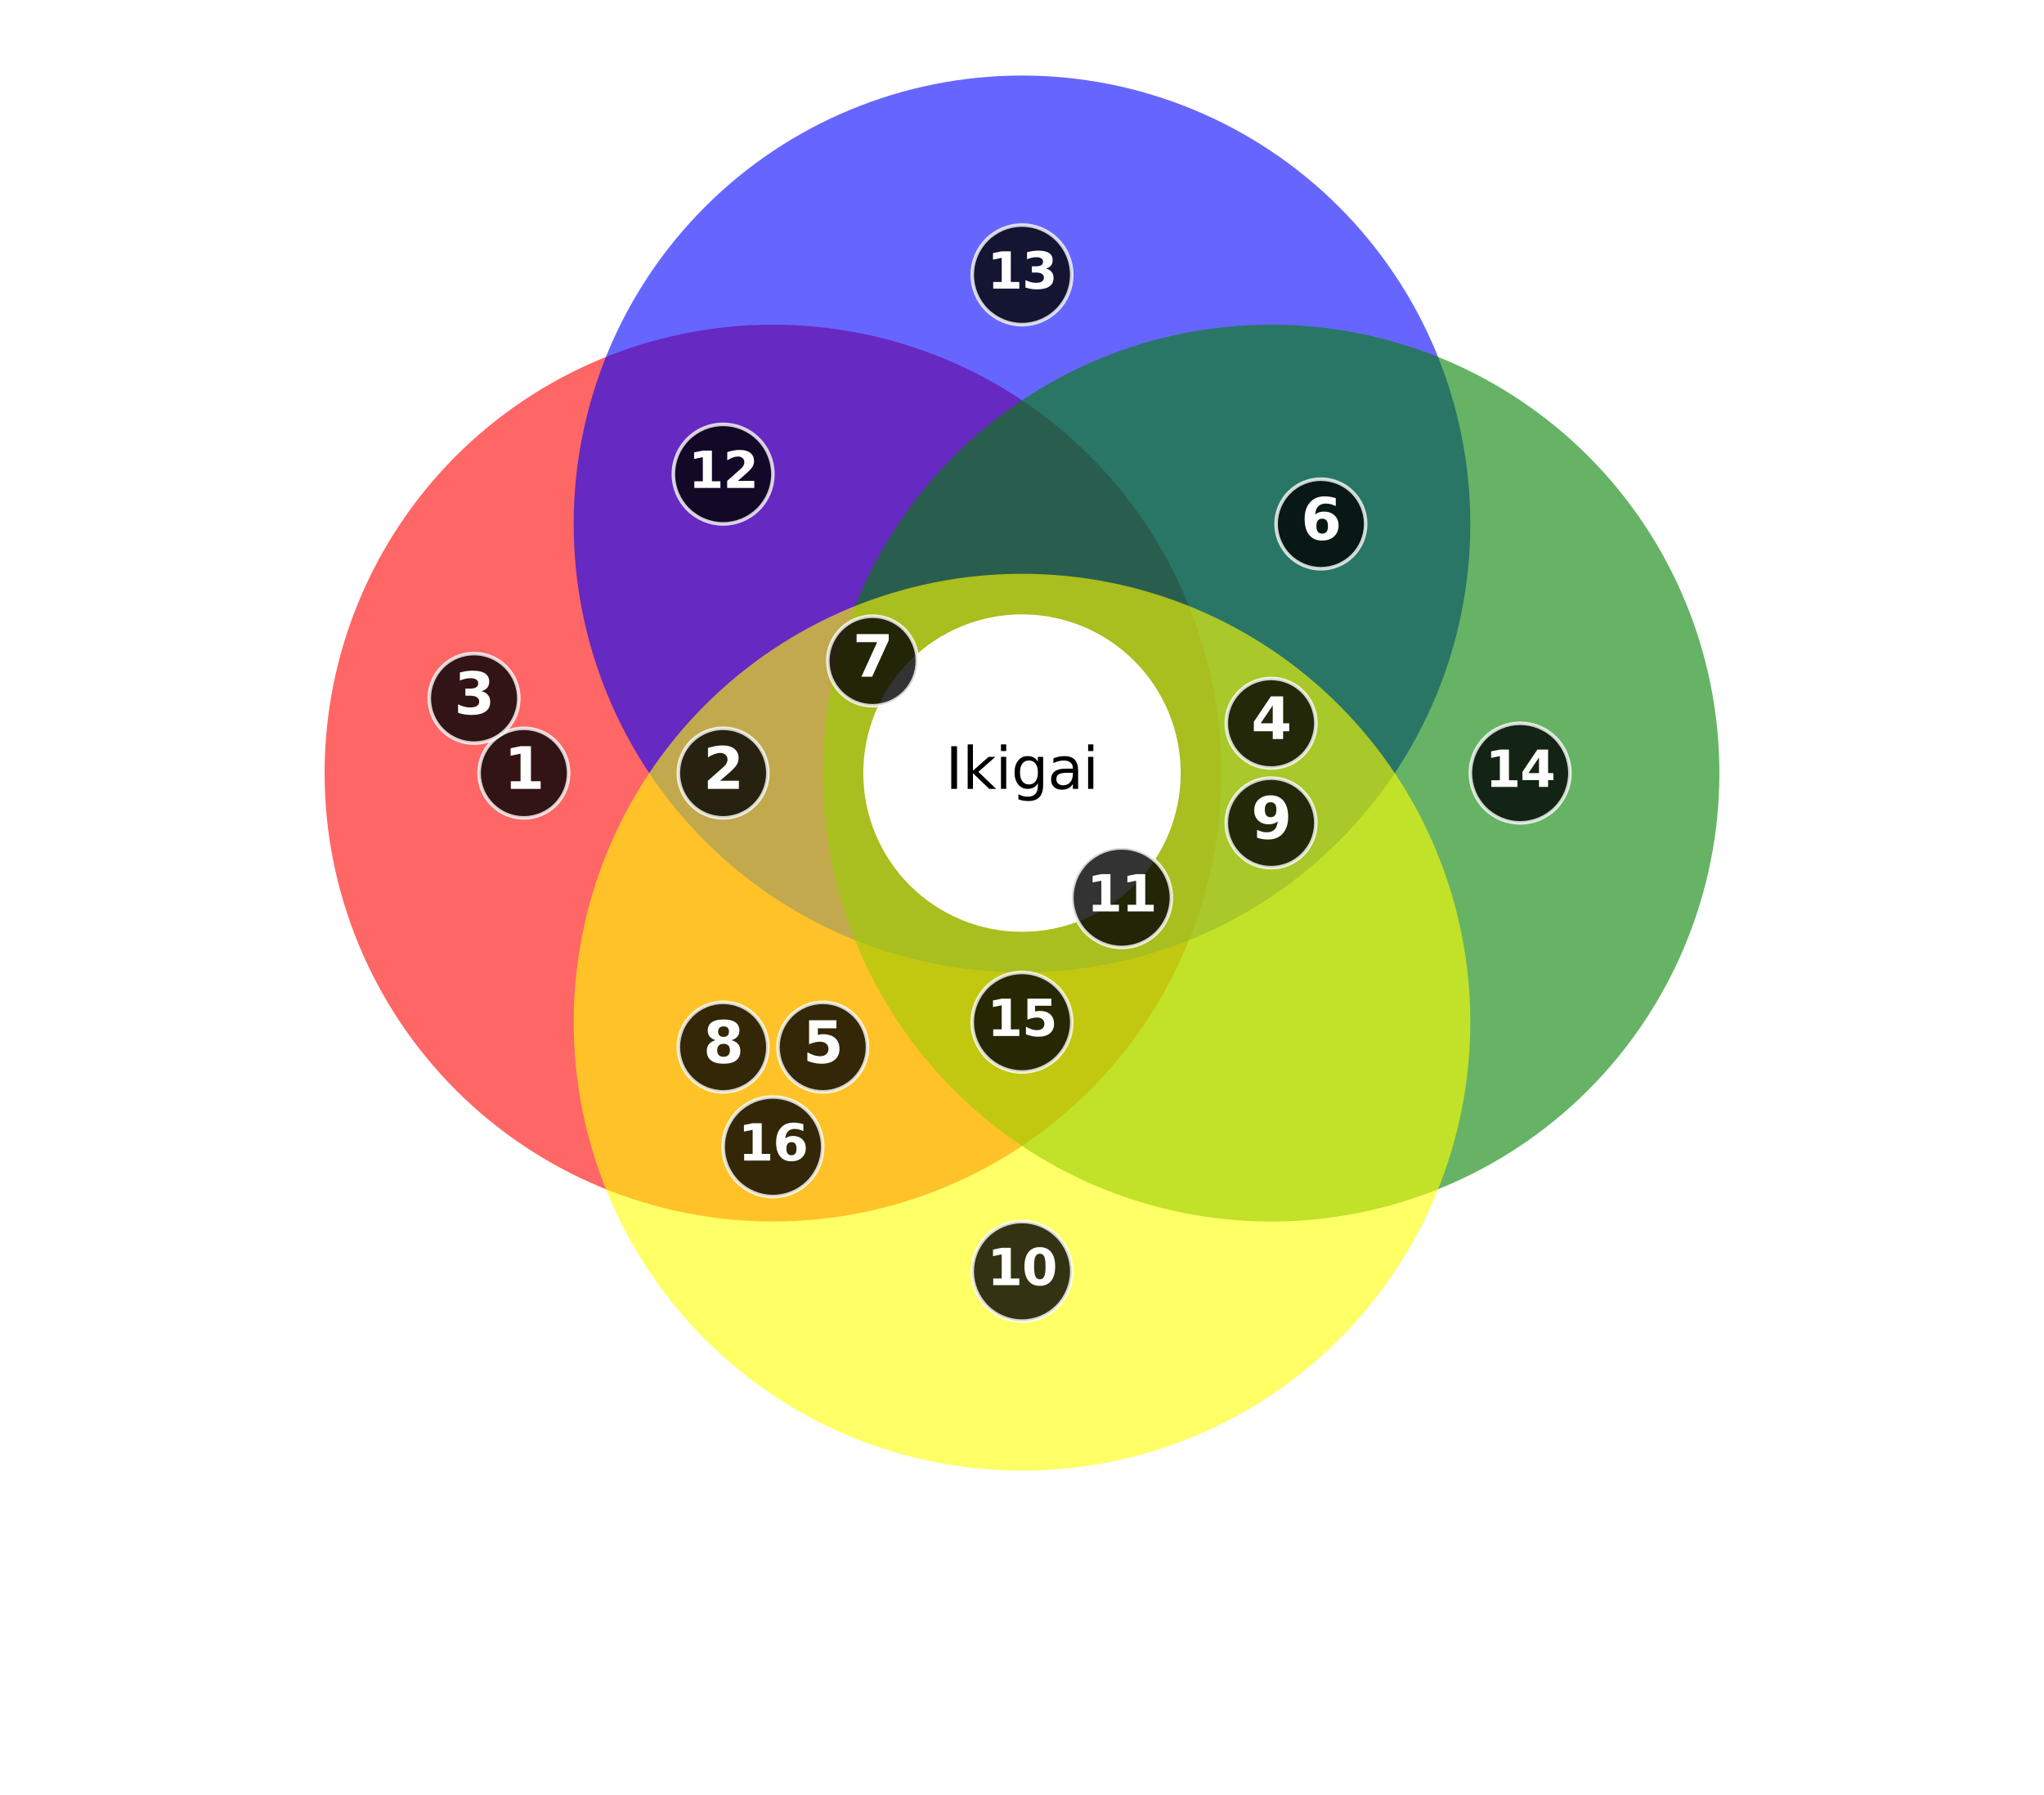 <?xml version="1.0" encoding="utf-8" standalone="no"?>
<!DOCTYPE svg PUBLIC "-//W3C//DTD SVG 1.1//EN"
  "http://www.w3.org/Graphics/SVG/1.1/DTD/svg11.dtd">
<svg xmlns:xlink="http://www.w3.org/1999/xlink" width="572.4pt" height="502.65pt" viewBox="0 0 572.4 502.65" xmlns="http://www.w3.org/2000/svg" version="1.1">
 <defs>
  <style type="text/css">*{stroke-linejoin: round; stroke-linecap: butt}</style>
 </defs>
 <g id="figure_1">
  <g id="patch_1">
   <path d="M 0 502.65 
L 572.4 502.65 
L 572.4 0 
L 0 0 
z
" style="fill: #ffffff"/>
  </g>
  <g id="axes_1">
   <g id="patch_2">
    <path d="M 216.45 342 
C 249.746 342 281.683 328.771 305.227 305.227 
C 328.771 281.683 342 249.746 342 216.45 
C 342 183.154 328.771 151.217 305.227 127.673 
C 281.683 104.129 249.746 90.9 216.45 90.9 
C 183.154 90.9 151.217 104.129 127.673 127.673 
C 104.129 151.217 90.9 183.154 90.9 216.45 
C 90.9 249.746 104.129 281.683 127.673 305.227 
C 151.217 328.771 183.154 342 216.45 342 
z
" clip-path="url(#pb102f8b08b)" style="fill: #ff0000; opacity: 0.6"/>
   </g>
   <g id="patch_3">
    <path d="M 286.2 272.25 
C 319.496 272.25 351.433 259.021 374.977 235.477 
C 398.521 211.933 411.75 179.996 411.75 146.7 
C 411.75 113.404 398.521 81.467 374.977 57.923 
C 351.433 34.379 319.496 21.15 286.2 21.15 
C 252.904 21.15 220.967 34.379 197.423 57.923 
C 173.879 81.467 160.65 113.404 160.65 146.7 
C 160.65 179.996 173.879 211.933 197.423 235.477 
C 220.967 259.021 252.904 272.25 286.2 272.25 
z
" clip-path="url(#pb102f8b08b)" style="fill: #0000ff; opacity: 0.6"/>
   </g>
   <g id="patch_4">
    <path d="M 355.95 342 
C 389.246 342 421.183 328.771 444.727 305.227 
C 468.271 281.683 481.5 249.746 481.5 216.45 
C 481.5 183.154 468.271 151.217 444.727 127.673 
C 421.183 104.129 389.246 90.9 355.95 90.9 
C 322.654 90.9 290.717 104.129 267.173 127.673 
C 243.629 151.217 230.4 183.154 230.4 216.45 
C 230.4 249.746 243.629 281.683 267.173 305.227 
C 290.717 328.771 322.654 342 355.95 342 
z
" clip-path="url(#pb102f8b08b)" style="fill: #008000; opacity: 0.6"/>
   </g>
   <g id="patch_5">
    <path d="M 286.2 411.75 
C 319.496 411.75 351.433 398.521 374.977 374.977 
C 398.521 351.433 411.75 319.496 411.75 286.2 
C 411.75 252.904 398.521 220.967 374.977 197.423 
C 351.433 173.879 319.496 160.65 286.2 160.65 
C 252.904 160.65 220.967 173.879 197.423 197.423 
C 173.879 220.967 160.65 252.904 160.65 286.2 
C 160.65 319.496 173.879 351.433 197.423 374.977 
C 220.967 398.521 252.904 411.75 286.2 411.75 
z
" clip-path="url(#pb102f8b08b)" style="fill: #ffff00; opacity: 0.6"/>
   </g>
   <g id="patch_6">
    <path d="M 286.2 260.392 
C 297.854 260.392 309.032 255.762 317.272 247.522 
C 325.512 239.282 330.142 228.104 330.142 216.45 
C 330.142 204.796 325.512 193.618 317.272 185.378 
C 309.032 177.138 297.854 172.507 286.2 172.507 
C 274.546 172.507 263.368 177.138 255.128 185.378 
C 246.888 193.618 242.257 204.796 242.257 216.45 
C 242.257 228.104 246.888 239.282 255.128 247.522 
C 263.368 255.762 274.546 260.392 286.2 260.392 
z
" clip-path="url(#pb102f8b08b)" style="fill: #ffffff; stroke: #ffffff; stroke-linejoin: miter"/>
   </g>
   <g id="text_1">
    <!-- Ikigai -->
    <g transform="translate(264.781 220.865) scale(0.16 -0.16)">
     <defs>
      <path id="DejaVuSans-49" d="M 628 4666 
L 1259 4666 
L 1259 0 
L 628 0 
L 628 4666 
z
" transform="scale(0.016)"/>
      <path id="DejaVuSans-6b" d="M 581 4863 
L 1159 4863 
L 1159 1991 
L 2875 3500 
L 3609 3500 
L 1753 1863 
L 3688 0 
L 2938 0 
L 1159 1709 
L 1159 0 
L 581 0 
L 581 4863 
z
" transform="scale(0.016)"/>
      <path id="DejaVuSans-69" d="M 603 3500 
L 1178 3500 
L 1178 0 
L 603 0 
L 603 3500 
z
M 603 4863 
L 1178 4863 
L 1178 4134 
L 603 4134 
L 603 4863 
z
" transform="scale(0.016)"/>
      <path id="DejaVuSans-67" d="M 2906 1791 
Q 2906 2416 2648 2759 
Q 2391 3103 1925 3103 
Q 1463 3103 1205 2759 
Q 947 2416 947 1791 
Q 947 1169 1205 825 
Q 1463 481 1925 481 
Q 2391 481 2648 825 
Q 2906 1169 2906 1791 
z
M 3481 434 
Q 3481 -459 3084 -895 
Q 2688 -1331 1869 -1331 
Q 1566 -1331 1297 -1286 
Q 1028 -1241 775 -1147 
L 775 -588 
Q 1028 -725 1275 -790 
Q 1522 -856 1778 -856 
Q 2344 -856 2625 -561 
Q 2906 -266 2906 331 
L 2906 616 
Q 2728 306 2450 153 
Q 2172 0 1784 0 
Q 1141 0 747 490 
Q 353 981 353 1791 
Q 353 2603 747 3093 
Q 1141 3584 1784 3584 
Q 2172 3584 2450 3431 
Q 2728 3278 2906 2969 
L 2906 3500 
L 3481 3500 
L 3481 434 
z
" transform="scale(0.016)"/>
      <path id="DejaVuSans-61" d="M 2194 1759 
Q 1497 1759 1228 1600 
Q 959 1441 959 1056 
Q 959 750 1161 570 
Q 1363 391 1709 391 
Q 2188 391 2477 730 
Q 2766 1069 2766 1631 
L 2766 1759 
L 2194 1759 
z
M 3341 1997 
L 3341 0 
L 2766 0 
L 2766 531 
Q 2569 213 2275 61 
Q 1981 -91 1556 -91 
Q 1019 -91 701 211 
Q 384 513 384 1019 
Q 384 1609 779 1909 
Q 1175 2209 1959 2209 
L 2766 2209 
L 2766 2266 
Q 2766 2663 2505 2880 
Q 2244 3097 1772 3097 
Q 1472 3097 1187 3025 
Q 903 2953 641 2809 
L 641 3341 
Q 956 3463 1253 3523 
Q 1550 3584 1831 3584 
Q 2591 3584 2966 3190 
Q 3341 2797 3341 1997 
z
" transform="scale(0.016)"/>
     </defs>
     <use xlink:href="#DejaVuSans-49"/>
     <use xlink:href="#DejaVuSans-6b" x="29.492"/>
     <use xlink:href="#DejaVuSans-69" x="87.402"/>
     <use xlink:href="#DejaVuSans-67" x="115.186"/>
     <use xlink:href="#DejaVuSans-61" x="178.662"/>
     <use xlink:href="#DejaVuSans-69" x="239.941"/>
    </g>
   </g>
   <g id="text_2">
    <g id="patch_7">
     <path d="M 146.7 228.993 
C 150.026 228.993 153.217 227.671 155.569 225.319 
C 157.921 222.967 159.243 219.776 159.243 216.45 
C 159.243 213.124 157.921 209.933 155.569 207.581 
C 153.217 205.229 150.026 203.907 146.7 203.907 
C 143.374 203.907 140.183 205.229 137.831 207.581 
C 135.479 209.933 134.157 213.124 134.157 216.45 
C 134.157 219.776 135.479 222.967 137.831 225.319 
C 140.183 227.671 143.374 228.993 146.7 228.993 
z
" style="opacity: 0.8; stroke: #ffffff; stroke-linejoin: miter"/>
    </g>
    <!-- 1 -->
    <g style="fill: #ffffff" transform="translate(141.134 220.865) scale(0.16 -0.16)">
     <defs>
      <path id="DejaVuSans-Bold-31" d="M 750 831 
L 1813 831 
L 1813 3847 
L 722 3622 
L 722 4441 
L 1806 4666 
L 2950 4666 
L 2950 831 
L 4013 831 
L 4013 0 
L 750 0 
L 750 831 
z
" transform="scale(0.016)"/>
     </defs>
     <use xlink:href="#DejaVuSans-Bold-31"/>
    </g>
   </g>
   <g id="text_3">
    <g id="patch_8">
     <path d="M 202.5 228.993 
C 205.826 228.993 209.017 227.671 211.369 225.319 
C 213.721 222.967 215.042 219.776 215.042 216.45 
C 215.042 213.124 213.721 209.933 211.369 207.581 
C 209.017 205.229 205.826 203.907 202.5 203.907 
C 199.174 203.907 195.983 205.229 193.631 207.581 
C 191.279 209.933 189.958 213.124 189.958 216.45 
C 189.958 219.776 191.279 222.967 193.631 225.319 
C 195.983 227.671 199.174 228.993 202.5 228.993 
z
" style="opacity: 0.8; stroke: #ffffff; stroke-linejoin: miter"/>
    </g>
    <!-- 2 -->
    <g style="fill: #ffffff" transform="translate(196.934 220.865) scale(0.16 -0.16)">
     <defs>
      <path id="DejaVuSans-Bold-32" d="M 1844 884 
L 3897 884 
L 3897 0 
L 506 0 
L 506 884 
L 2209 2388 
Q 2438 2594 2547 2791 
Q 2656 2988 2656 3200 
Q 2656 3528 2436 3728 
Q 2216 3928 1850 3928 
Q 1569 3928 1234 3808 
Q 900 3688 519 3450 
L 519 4475 
Q 925 4609 1322 4679 
Q 1719 4750 2100 4750 
Q 2938 4750 3402 4381 
Q 3866 4013 3866 3353 
Q 3866 2972 3669 2642 
Q 3472 2313 2841 1759 
L 1844 884 
z
" transform="scale(0.016)"/>
     </defs>
     <use xlink:href="#DejaVuSans-Bold-32"/>
    </g>
   </g>
   <g id="text_4">
    <g id="patch_9">
     <path d="M 132.75 208.067 
C 136.076 208.067 139.267 206.746 141.619 204.394 
C 143.971 202.042 145.292 198.851 145.292 195.525 
C 145.292 192.199 143.971 189.008 141.619 186.656 
C 139.267 184.304 136.076 182.982 132.75 182.982 
C 129.424 182.982 126.233 184.304 123.881 186.656 
C 121.529 189.008 120.207 192.199 120.207 195.525 
C 120.207 198.851 121.529 202.042 123.881 204.394 
C 126.233 206.746 129.424 208.067 132.75 208.067 
z
" style="opacity: 0.8; stroke: #ffffff; stroke-linejoin: miter"/>
    </g>
    <!-- 3 -->
    <g style="fill: #ffffff" transform="translate(127.184 199.94) scale(0.16 -0.16)">
     <defs>
      <path id="DejaVuSans-Bold-33" d="M 2981 2516 
Q 3453 2394 3698 2092 
Q 3944 1791 3944 1325 
Q 3944 631 3412 270 
Q 2881 -91 1863 -91 
Q 1503 -91 1142 -33 
Q 781 25 428 141 
L 428 1069 
Q 766 900 1098 814 
Q 1431 728 1753 728 
Q 2231 728 2486 893 
Q 2741 1059 2741 1369 
Q 2741 1688 2480 1852 
Q 2219 2016 1709 2016 
L 1228 2016 
L 1228 2791 
L 1734 2791 
Q 2188 2791 2409 2933 
Q 2631 3075 2631 3366 
Q 2631 3634 2415 3781 
Q 2200 3928 1806 3928 
Q 1516 3928 1219 3862 
Q 922 3797 628 3669 
L 628 4550 
Q 984 4650 1334 4700 
Q 1684 4750 2022 4750 
Q 2931 4750 3382 4451 
Q 3834 4153 3834 3553 
Q 3834 3144 3618 2883 
Q 3403 2622 2981 2516 
z
" transform="scale(0.016)"/>
     </defs>
     <use xlink:href="#DejaVuSans-Bold-33"/>
    </g>
   </g>
   <g id="text_5">
    <g id="patch_10">
     <path d="M 355.95 215.042 
C 359.276 215.042 362.467 213.721 364.819 211.369 
C 367.171 209.017 368.493 205.826 368.493 202.5 
C 368.493 199.174 367.171 195.983 364.819 193.631 
C 362.467 191.279 359.276 189.958 355.95 189.958 
C 352.624 189.958 349.433 191.279 347.081 193.631 
C 344.729 195.983 343.408 199.174 343.408 202.5 
C 343.408 205.826 344.729 209.017 347.081 211.369 
C 349.433 213.721 352.624 215.042 355.95 215.042 
z
" style="opacity: 0.8; stroke: #ffffff; stroke-linejoin: miter"/>
    </g>
    <!-- 4 -->
    <g style="fill: #ffffff" transform="translate(350.384 206.915) scale(0.16 -0.16)">
     <defs>
      <path id="DejaVuSans-Bold-34" d="M 2356 3675 
L 1038 1722 
L 2356 1722 
L 2356 3675 
z
M 2156 4666 
L 3494 4666 
L 3494 1722 
L 4159 1722 
L 4159 850 
L 3494 850 
L 3494 0 
L 2356 0 
L 2356 850 
L 288 850 
L 288 1881 
L 2156 4666 
z
" transform="scale(0.016)"/>
     </defs>
     <use xlink:href="#DejaVuSans-Bold-34"/>
    </g>
   </g>
   <g id="text_6">
    <g id="patch_11">
     <path d="M 230.4 305.717 
C 233.726 305.717 236.917 304.396 239.269 302.044 
C 241.621 299.692 242.942 296.501 242.942 293.175 
C 242.942 289.849 241.621 286.658 239.269 284.306 
C 236.917 281.954 233.726 280.632 230.4 280.632 
C 227.074 280.632 223.883 281.954 221.531 284.306 
C 219.179 286.658 217.857 289.849 217.857 293.175 
C 217.857 296.501 219.179 299.692 221.531 302.044 
C 223.883 304.396 227.074 305.717 230.4 305.717 
z
" style="opacity: 0.8; stroke: #ffffff; stroke-linejoin: miter"/>
    </g>
    <!-- 5 -->
    <g style="fill: #ffffff" transform="translate(224.834 297.59) scale(0.16 -0.16)">
     <defs>
      <path id="DejaVuSans-Bold-35" d="M 678 4666 
L 3669 4666 
L 3669 3781 
L 1638 3781 
L 1638 3059 
Q 1775 3097 1914 3117 
Q 2053 3138 2203 3138 
Q 3056 3138 3531 2711 
Q 4006 2284 4006 1522 
Q 4006 766 3489 337 
Q 2972 -91 2053 -91 
Q 1656 -91 1267 -14 
Q 878 63 494 219 
L 494 1166 
Q 875 947 1217 837 
Q 1559 728 1863 728 
Q 2300 728 2551 942 
Q 2803 1156 2803 1522 
Q 2803 1891 2551 2103 
Q 2300 2316 1863 2316 
Q 1603 2316 1309 2248 
Q 1016 2181 678 2041 
L 678 4666 
z
" transform="scale(0.016)"/>
     </defs>
     <use xlink:href="#DejaVuSans-Bold-35"/>
    </g>
   </g>
   <g id="text_7">
    <g id="patch_12">
     <path d="M 369.9 159.243 
C 373.226 159.243 376.417 157.921 378.769 155.569 
C 381.121 153.217 382.442 150.026 382.442 146.7 
C 382.442 143.374 381.121 140.183 378.769 137.831 
C 376.417 135.479 373.226 134.157 369.9 134.157 
C 366.574 134.157 363.383 135.479 361.031 137.831 
C 358.679 140.183 357.358 143.374 357.358 146.7 
C 357.358 150.026 358.679 153.217 361.031 155.569 
C 363.383 157.921 366.574 159.243 369.9 159.243 
z
" style="opacity: 0.8; stroke: #ffffff; stroke-linejoin: miter"/>
    </g>
    <!-- 6 -->
    <g style="fill: #ffffff" transform="translate(364.334 151.115) scale(0.16 -0.16)">
     <defs>
      <path id="DejaVuSans-Bold-36" d="M 2316 2303 
Q 2000 2303 1842 2098 
Q 1684 1894 1684 1484 
Q 1684 1075 1842 870 
Q 2000 666 2316 666 
Q 2634 666 2792 870 
Q 2950 1075 2950 1484 
Q 2950 1894 2792 2098 
Q 2634 2303 2316 2303 
z
M 3803 4544 
L 3803 3681 
Q 3506 3822 3243 3889 
Q 2981 3956 2731 3956 
Q 2194 3956 1894 3657 
Q 1594 3359 1544 2772 
Q 1750 2925 1990 3001 
Q 2231 3078 2516 3078 
Q 3231 3078 3670 2659 
Q 4109 2241 4109 1563 
Q 4109 813 3618 361 
Q 3128 -91 2303 -91 
Q 1394 -91 895 523 
Q 397 1138 397 2266 
Q 397 3422 980 4083 
Q 1563 4744 2578 4744 
Q 2900 4744 3203 4694 
Q 3506 4644 3803 4544 
z
" transform="scale(0.016)"/>
     </defs>
     <use xlink:href="#DejaVuSans-Bold-36"/>
    </g>
   </g>
   <g id="text_8">
    <g id="patch_13">
     <path d="M 244.35 197.605 
C 247.676 197.605 250.867 196.283 253.219 193.931 
C 255.571 191.579 256.892 188.389 256.892 185.062 
C 256.892 181.736 255.571 178.546 253.219 176.194 
C 250.867 173.842 247.676 172.52 244.35 172.52 
C 241.024 172.52 237.833 173.842 235.481 176.194 
C 233.129 178.546 231.808 181.736 231.808 185.062 
C 231.808 188.389 233.129 191.579 235.481 193.931 
C 237.833 196.283 241.024 197.605 244.35 197.605 
z
" style="opacity: 0.8; stroke: #ffffff; stroke-linejoin: miter"/>
    </g>
    <!-- 7 -->
    <g style="fill: #ffffff" transform="translate(238.784 189.477) scale(0.16 -0.16)">
     <defs>
      <path id="DejaVuSans-Bold-37" d="M 428 4666 
L 3944 4666 
L 3944 3988 
L 2125 0 
L 953 0 
L 2675 3781 
L 428 3781 
L 428 4666 
z
" transform="scale(0.016)"/>
     </defs>
     <use xlink:href="#DejaVuSans-Bold-37"/>
    </g>
   </g>
   <g id="text_9">
    <g id="patch_14">
     <path d="M 202.5 305.717 
C 205.826 305.717 209.017 304.396 211.369 302.044 
C 213.721 299.692 215.042 296.501 215.042 293.175 
C 215.042 289.849 213.721 286.658 211.369 284.306 
C 209.017 281.954 205.826 280.632 202.5 280.632 
C 199.174 280.632 195.983 281.954 193.631 284.306 
C 191.279 286.658 189.958 289.849 189.958 293.175 
C 189.958 296.501 191.279 299.692 193.631 302.044 
C 195.983 304.396 199.174 305.717 202.5 305.717 
z
" style="opacity: 0.8; stroke: #ffffff; stroke-linejoin: miter"/>
    </g>
    <!-- 8 -->
    <g style="fill: #ffffff" transform="translate(196.934 297.59) scale(0.16 -0.16)">
     <defs>
      <path id="DejaVuSans-Bold-38" d="M 2228 2088 
Q 1891 2088 1709 1903 
Q 1528 1719 1528 1375 
Q 1528 1031 1709 848 
Q 1891 666 2228 666 
Q 2563 666 2741 848 
Q 2919 1031 2919 1375 
Q 2919 1722 2741 1905 
Q 2563 2088 2228 2088 
z
M 1350 2484 
Q 925 2613 709 2878 
Q 494 3144 494 3541 
Q 494 4131 934 4440 
Q 1375 4750 2228 4750 
Q 3075 4750 3515 4442 
Q 3956 4134 3956 3541 
Q 3956 3144 3739 2878 
Q 3522 2613 3097 2484 
Q 3572 2353 3814 2058 
Q 4056 1763 4056 1313 
Q 4056 619 3595 264 
Q 3134 -91 2228 -91 
Q 1319 -91 855 264 
Q 391 619 391 1313 
Q 391 1763 633 2058 
Q 875 2353 1350 2484 
z
M 1631 3419 
Q 1631 3141 1786 2991 
Q 1941 2841 2228 2841 
Q 2509 2841 2662 2991 
Q 2816 3141 2816 3419 
Q 2816 3697 2662 3845 
Q 2509 3994 2228 3994 
Q 1941 3994 1786 3844 
Q 1631 3694 1631 3419 
z
" transform="scale(0.016)"/>
     </defs>
     <use xlink:href="#DejaVuSans-Bold-38"/>
    </g>
   </g>
   <g id="text_10">
    <g id="patch_15">
     <path d="M 355.95 242.942 
C 359.276 242.942 362.467 241.621 364.819 239.269 
C 367.171 236.917 368.493 233.726 368.493 230.4 
C 368.493 227.074 367.171 223.883 364.819 221.531 
C 362.467 219.179 359.276 217.857 355.95 217.857 
C 352.624 217.857 349.433 219.179 347.081 221.531 
C 344.729 223.883 343.408 227.074 343.408 230.4 
C 343.408 233.726 344.729 236.917 347.081 239.269 
C 349.433 241.621 352.624 242.942 355.95 242.942 
z
" style="opacity: 0.8; stroke: #ffffff; stroke-linejoin: miter"/>
    </g>
    <!-- 9 -->
    <g style="fill: #ffffff" transform="translate(350.384 234.815) scale(0.16 -0.16)">
     <defs>
      <path id="DejaVuSans-Bold-39" d="M 641 103 
L 641 966 
Q 928 831 1190 764 
Q 1453 697 1709 697 
Q 2247 697 2547 995 
Q 2847 1294 2900 1881 
Q 2688 1725 2447 1647 
Q 2206 1569 1925 1569 
Q 1209 1569 770 1986 
Q 331 2403 331 3084 
Q 331 3838 820 4291 
Q 1309 4744 2131 4744 
Q 3044 4744 3544 4128 
Q 4044 3513 4044 2388 
Q 4044 1231 3459 570 
Q 2875 -91 1856 -91 
Q 1528 -91 1228 -42 
Q 928 6 641 103 
z
M 2125 2350 
Q 2441 2350 2600 2554 
Q 2759 2759 2759 3169 
Q 2759 3575 2600 3781 
Q 2441 3988 2125 3988 
Q 1809 3988 1650 3781 
Q 1491 3575 1491 3169 
Q 1491 2759 1650 2554 
Q 1809 2350 2125 2350 
z
" transform="scale(0.016)"/>
     </defs>
     <use xlink:href="#DejaVuSans-Bold-39"/>
    </g>
   </g>
   <g id="text_11">
    <g id="patch_16">
     <path d="M 286.2 369.891 
C 289.897 369.891 293.443 368.422 296.058 365.808 
C 298.672 363.193 300.141 359.647 300.141 355.95 
C 300.141 352.253 298.672 348.707 296.058 346.092 
C 293.443 343.478 289.897 342.009 286.2 342.009 
C 282.503 342.009 278.957 343.478 276.342 346.092 
C 273.728 348.707 272.259 352.253 272.259 355.95 
C 272.259 359.647 273.728 363.193 276.342 365.808 
C 278.957 368.422 282.503 369.891 286.2 369.891 
z
" style="opacity: 0.8; stroke: #ffffff; stroke-linejoin: miter"/>
    </g>
    <!-- 10 -->
    <g style="fill: #ffffff" transform="translate(276.459 359.813) scale(0.14 -0.14)">
     <defs>
      <path id="DejaVuSans-Bold-30" d="M 2944 2338 
Q 2944 3213 2780 3570 
Q 2616 3928 2228 3928 
Q 1841 3928 1675 3570 
Q 1509 3213 1509 2338 
Q 1509 1453 1675 1090 
Q 1841 728 2228 728 
Q 2613 728 2778 1090 
Q 2944 1453 2944 2338 
z
M 4147 2328 
Q 4147 1169 3647 539 
Q 3147 -91 2228 -91 
Q 1306 -91 806 539 
Q 306 1169 306 2328 
Q 306 3491 806 4120 
Q 1306 4750 2228 4750 
Q 3147 4750 3647 4120 
Q 4147 3491 4147 2328 
z
" transform="scale(0.016)"/>
     </defs>
     <use xlink:href="#DejaVuSans-Bold-31"/>
     <use xlink:href="#DejaVuSans-Bold-30" x="69.58"/>
    </g>
   </g>
   <g id="text_12">
    <g id="patch_17">
     <path d="M 314.1 265.266 
C 317.797 265.266 321.343 263.797 323.958 261.183 
C 326.572 258.568 328.041 255.022 328.041 251.325 
C 328.041 247.628 326.572 244.082 323.958 241.467 
C 321.343 238.853 317.797 237.384 314.1 237.384 
C 310.403 237.384 306.857 238.853 304.242 241.467 
C 301.628 244.082 300.159 247.628 300.159 251.325 
C 300.159 255.022 301.628 258.568 304.242 261.183 
C 306.857 263.797 310.403 265.266 314.1 265.266 
z
" style="opacity: 0.8; stroke: #ffffff; stroke-linejoin: miter"/>
    </g>
    <!-- 11 -->
    <g style="fill: #ffffff" transform="translate(304.359 255.188) scale(0.14 -0.14)">
     <use xlink:href="#DejaVuSans-Bold-31"/>
     <use xlink:href="#DejaVuSans-Bold-31" x="69.58"/>
    </g>
   </g>
   <g id="text_13">
    <g id="patch_18">
     <path d="M 202.5 146.691 
C 206.197 146.691 209.743 145.222 212.358 142.608 
C 214.972 139.993 216.441 136.447 216.441 132.75 
C 216.441 129.053 214.972 125.507 212.358 122.892 
C 209.743 120.278 206.197 118.809 202.5 118.809 
C 198.803 118.809 195.257 120.278 192.642 122.892 
C 190.028 125.507 188.559 129.053 188.559 132.75 
C 188.559 136.447 190.028 139.993 192.642 142.608 
C 195.257 145.222 198.803 146.691 202.5 146.691 
z
" style="opacity: 0.8; stroke: #ffffff; stroke-linejoin: miter"/>
    </g>
    <!-- 12 -->
    <g style="fill: #ffffff" transform="translate(192.759 136.613) scale(0.14 -0.14)">
     <use xlink:href="#DejaVuSans-Bold-31"/>
     <use xlink:href="#DejaVuSans-Bold-32" x="69.58"/>
    </g>
   </g>
   <g id="text_14">
    <g id="patch_19">
     <path d="M 286.2 90.891 
C 289.897 90.891 293.443 89.422 296.058 86.808 
C 298.672 84.193 300.141 80.647 300.141 76.95 
C 300.141 73.253 298.672 69.707 296.058 67.092 
C 293.443 64.478 289.897 63.009 286.2 63.009 
C 282.503 63.009 278.957 64.478 276.342 67.092 
C 273.728 69.707 272.259 73.253 272.259 76.95 
C 272.259 80.647 273.728 84.193 276.342 86.808 
C 278.957 89.422 282.503 90.891 286.2 90.891 
z
" style="opacity: 0.8; stroke: #ffffff; stroke-linejoin: miter"/>
    </g>
    <!-- 13 -->
    <g style="fill: #ffffff" transform="translate(276.459 80.813) scale(0.14 -0.14)">
     <use xlink:href="#DejaVuSans-Bold-31"/>
     <use xlink:href="#DejaVuSans-Bold-33" x="69.58"/>
    </g>
   </g>
   <g id="text_15">
    <g id="patch_20">
     <path d="M 425.7 230.391 
C 429.397 230.391 432.943 228.922 435.558 226.308 
C 438.172 223.693 439.641 220.147 439.641 216.45 
C 439.641 212.753 438.172 209.207 435.558 206.592 
C 432.943 203.978 429.397 202.509 425.7 202.509 
C 422.003 202.509 418.457 203.978 415.842 206.592 
C 413.228 209.207 411.759 212.753 411.759 216.45 
C 411.759 220.147 413.228 223.693 415.842 226.308 
C 418.457 228.922 422.003 230.391 425.7 230.391 
z
" style="opacity: 0.8; stroke: #ffffff; stroke-linejoin: miter"/>
    </g>
    <!-- 14 -->
    <g style="fill: #ffffff" transform="translate(415.959 220.313) scale(0.14 -0.14)">
     <use xlink:href="#DejaVuSans-Bold-31"/>
     <use xlink:href="#DejaVuSans-Bold-34" x="69.58"/>
    </g>
   </g>
   <g id="text_16">
    <g id="patch_21">
     <path d="M 286.2 300.141 
C 289.897 300.141 293.443 298.672 296.058 296.058 
C 298.672 293.443 300.141 289.897 300.141 286.2 
C 300.141 282.503 298.672 278.957 296.058 276.342 
C 293.443 273.728 289.897 272.259 286.2 272.259 
C 282.503 272.259 278.957 273.728 276.342 276.342 
C 273.728 278.957 272.259 282.503 272.259 286.2 
C 272.259 289.897 273.728 293.443 276.342 296.058 
C 278.957 298.672 282.503 300.141 286.2 300.141 
z
" style="opacity: 0.8; stroke: #ffffff; stroke-linejoin: miter"/>
    </g>
    <!-- 15 -->
    <g style="fill: #ffffff" transform="translate(276.459 290.063) scale(0.14 -0.14)">
     <use xlink:href="#DejaVuSans-Bold-31"/>
     <use xlink:href="#DejaVuSans-Bold-35" x="69.58"/>
    </g>
   </g>
   <g id="text_17">
    <g id="patch_22">
     <path d="M 216.45 335.016 
C 220.147 335.016 223.693 333.547 226.308 330.933 
C 228.922 328.318 230.391 324.772 230.391 321.075 
C 230.391 317.378 228.922 313.832 226.308 311.217 
C 223.693 308.603 220.147 307.134 216.45 307.134 
C 212.753 307.134 209.207 308.603 206.592 311.217 
C 203.978 313.832 202.509 317.378 202.509 321.075 
C 202.509 324.772 203.978 328.318 206.592 330.933 
C 209.207 333.547 212.753 335.016 216.45 335.016 
z
" style="opacity: 0.8; stroke: #ffffff; stroke-linejoin: miter"/>
    </g>
    <!-- 16 -->
    <g style="fill: #ffffff" transform="translate(206.709 324.938) scale(0.14 -0.14)">
     <use xlink:href="#DejaVuSans-Bold-31"/>
     <use xlink:href="#DejaVuSans-Bold-36" x="69.58"/>
    </g>
   </g>
  </g>
 </g>
 <defs>
  <clipPath id="pb102f8b08b">
   <rect x="7.2" y="7.2" width="558" height="488.25"/>
  </clipPath>
 </defs>
</svg>
